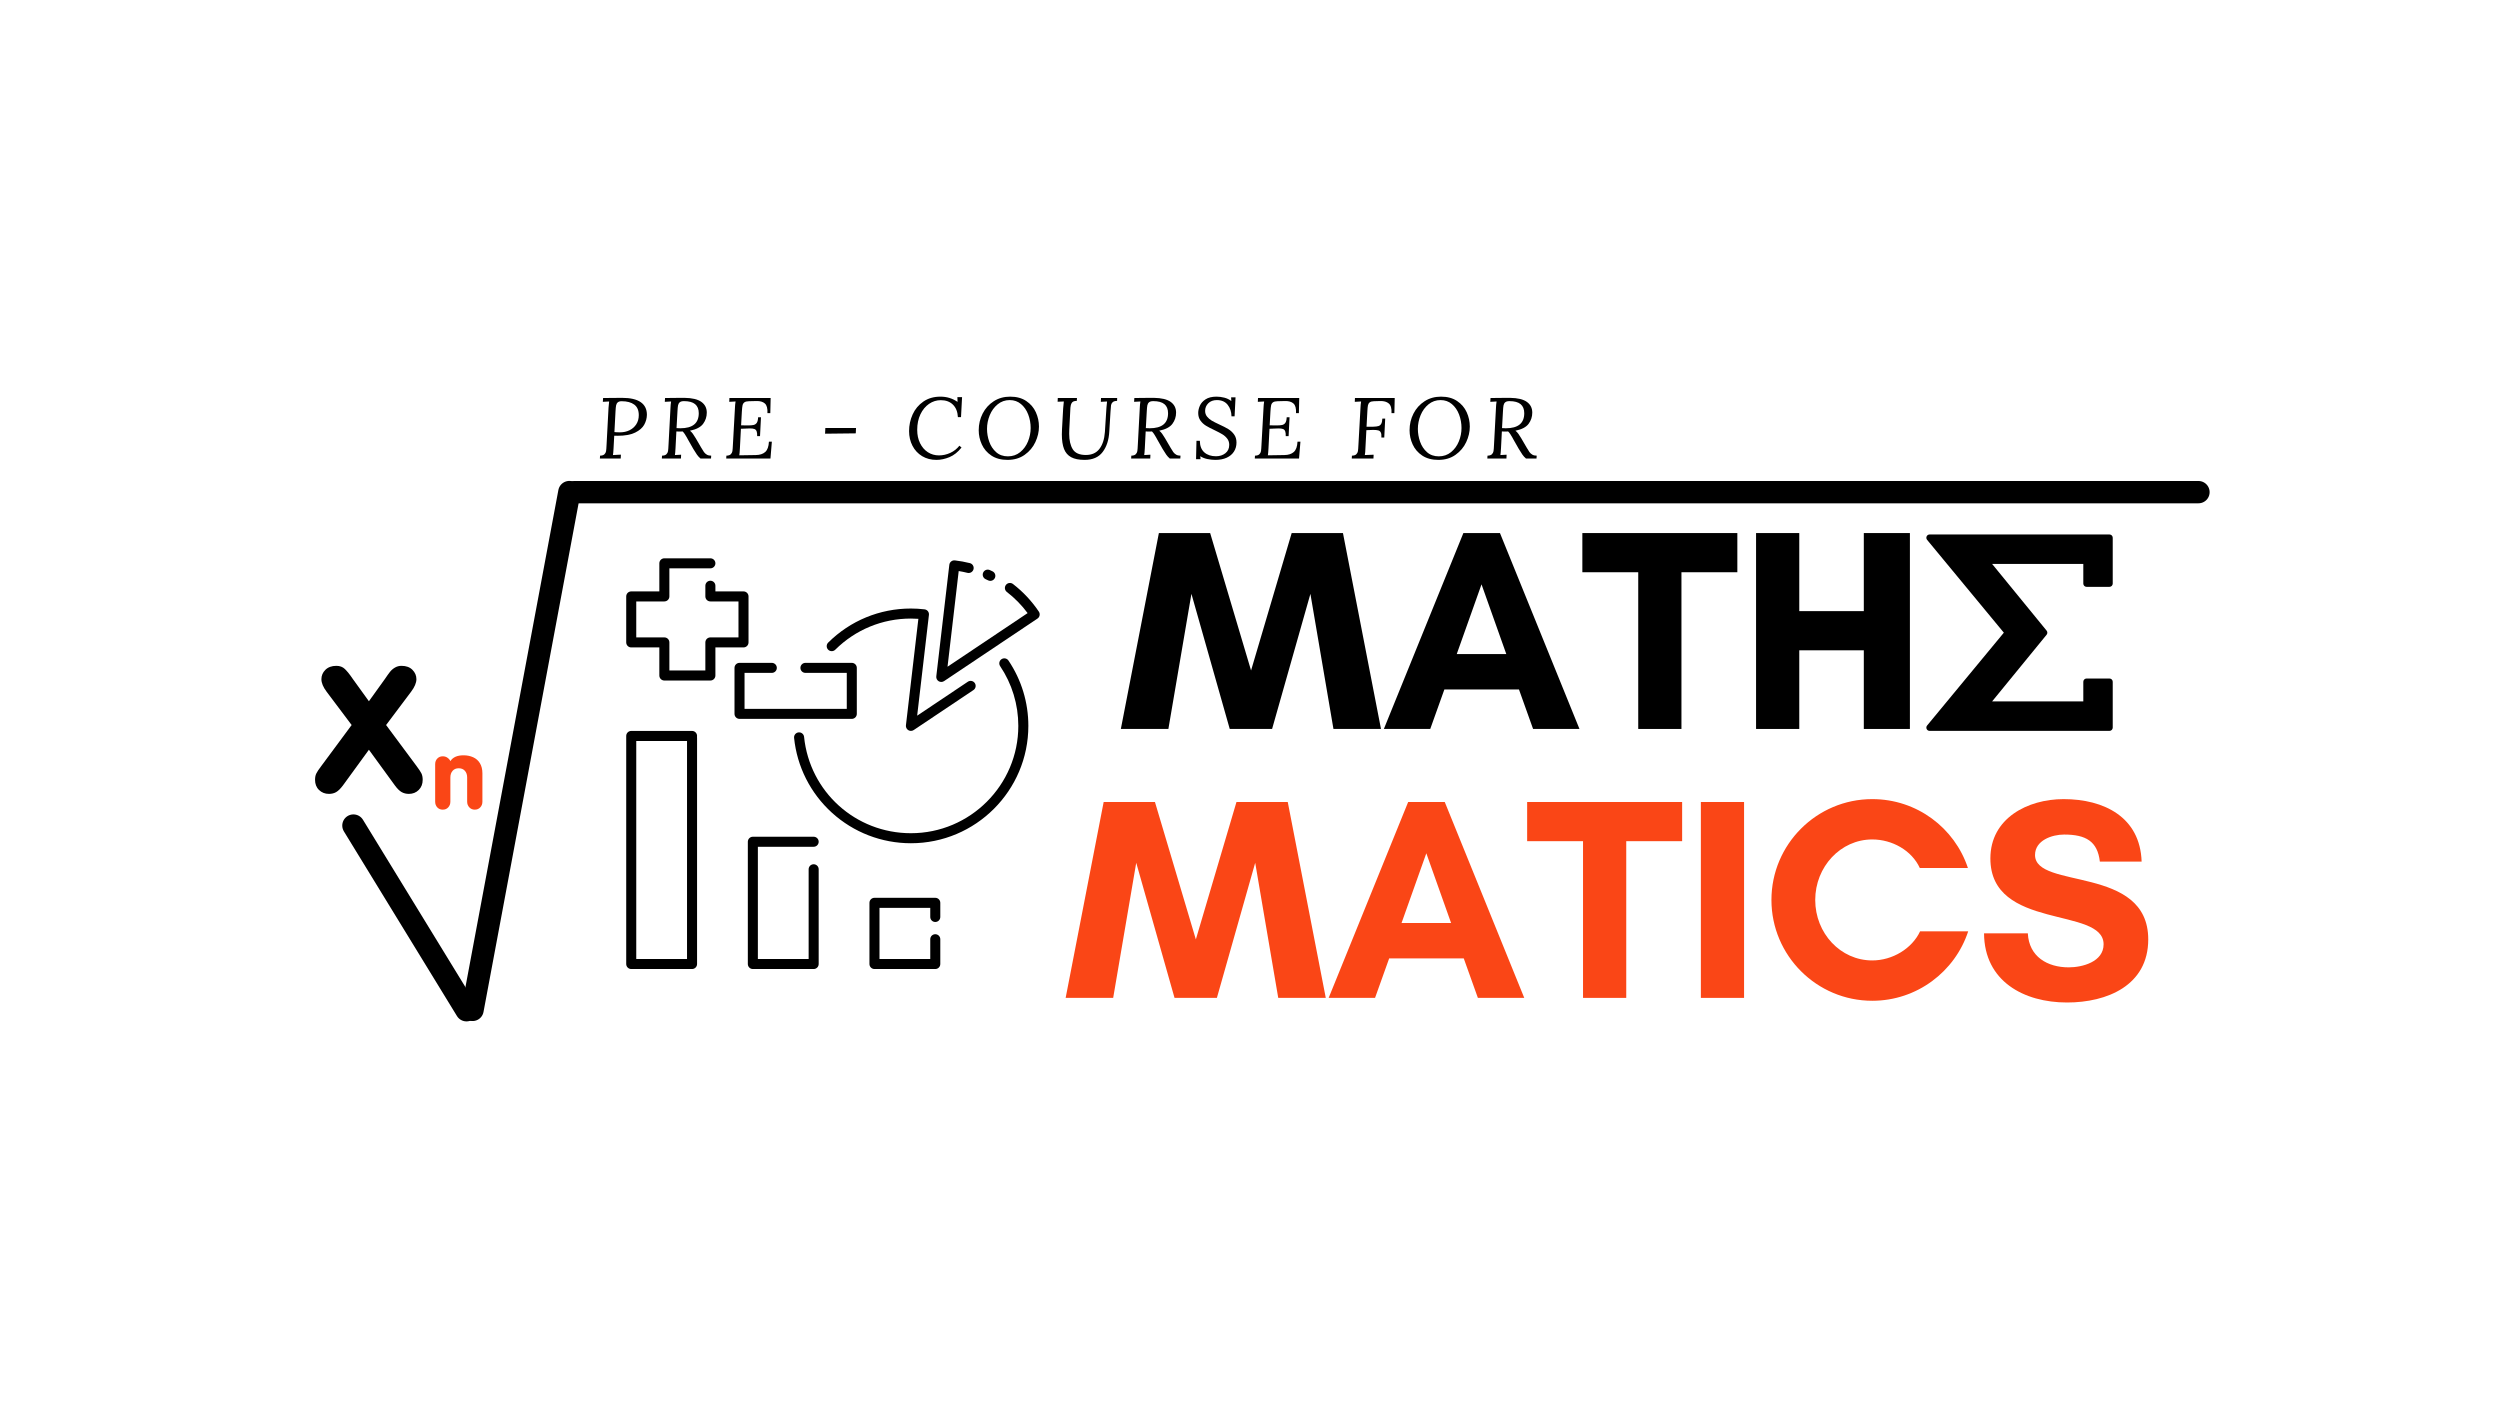 <svg xmlns="http://www.w3.org/2000/svg" xmlns:xlink="http://www.w3.org/1999/xlink" width="2240" viewBox="0 0 1680 945" height="1260" preserveAspectRatio="xMidYMid meet"><defs><g><g id="id1"></g></g><clipPath id="id2"><path d="M 1294.438 359.156 L 1419.688 359.156 L 1419.688 491.156 L 1294.438 491.156 Z M 1294.438 359.156 " clip-rule="nonzero"></path></clipPath><clipPath id="id3"><path d="M 629 376 L 698.902 376 L 698.902 459 L 629 459 Z M 629 376 " clip-rule="nonzero"></path></clipPath><clipPath id="id4"><path d="M 420.652 491 L 469 491 L 469 651.152 L 420.652 651.152 Z M 420.652 491 " clip-rule="nonzero"></path></clipPath><clipPath id="id5"><path d="M 502 562 L 551 562 L 551 651.152 L 502 651.152 Z M 502 562 " clip-rule="nonzero"></path></clipPath><clipPath id="id6"><path d="M 584 603 L 632 603 L 632 651.152 L 584 651.152 Z M 584 603 " clip-rule="nonzero"></path></clipPath><clipPath id="id7"><path d="M 420.652 375.152 L 504 375.152 L 504 458 L 420.652 458 Z M 420.652 375.152 " clip-rule="nonzero"></path></clipPath><clipPath id="id8"><path d="M 211.652 447.52 L 285 447.52 L 285 534 L 211.652 534 Z M 211.652 447.52 " clip-rule="nonzero"></path></clipPath><clipPath id="id9"><path d="M 292 507 L 324.152 507 L 324.152 544.27 L 292 544.27 Z M 292 507 " clip-rule="nonzero"></path></clipPath></defs><g clip-path="url(#id2)"><path fill="rgb(0%, 0%, 0%)" d="M 1417.559 491.156 L 1296.703 491.156 C 1295.852 491.156 1295.078 490.664 1294.715 489.891 C 1294.352 489.121 1294.469 488.211 1295.008 487.555 L 1346.586 425.16 L 1295.008 362.766 C 1294.465 362.105 1294.352 361.195 1294.715 360.426 C 1295.078 359.656 1295.852 359.164 1296.703 359.164 L 1417.559 359.164 C 1418.77 359.164 1419.754 360.148 1419.754 361.363 L 1419.754 392.164 C 1419.754 393.375 1418.77 394.363 1417.559 394.363 L 1402.176 394.363 C 1400.965 394.363 1399.98 393.375 1399.98 392.164 L 1399.98 378.961 L 1338.695 378.961 L 1375.312 423.77 C 1375.977 424.582 1375.977 425.746 1375.312 426.555 L 1338.695 471.355 L 1399.98 471.355 L 1399.98 458.156 C 1399.98 456.941 1400.965 455.957 1402.176 455.957 L 1417.559 455.957 C 1418.77 455.957 1419.754 456.941 1419.754 458.156 L 1419.754 488.957 C 1419.754 490.168 1418.77 491.156 1417.559 491.156 Z M 1417.559 491.156 " fill-opacity="1" fill-rule="nonzero"></path></g><g fill="rgb(0%, 0%, 0%)" fill-opacity="1"><g transform="translate(752.242, 489.858)"><g><path d="M 175.781 0 L 150.227 -131.641 L 115.766 -131.641 L 88.469 -39.297 L 60.98 -131.641 L 26.523 -131.641 L 0.969 0 L 32.91 0 L 48.398 -90.793 L 74.145 0 L 102.602 0 L 128.352 -90.793 L 143.836 0 Z M 175.781 0 "></path></g></g></g><g fill="rgb(0%, 0%, 0%)" fill-opacity="1"><g transform="translate(928.989, 489.858)"><g><path d="M 83.242 -50.332 L 49.945 -50.332 L 66.594 -97.184 Z M 132.414 0 L 78.984 -131.641 L 54.398 -131.641 L 0.969 0 L 32.137 0 L 41.621 -26.523 L 91.762 -26.523 L 101.246 0 Z M 132.414 0 "></path></g></g></g><g fill="rgb(0%, 0%, 0%)" fill-opacity="1"><g transform="translate(1062.373, 489.858)"><g><path d="M 67.562 -105.312 L 105.121 -105.312 L 105.121 -131.641 L 0.969 -131.641 L 0.969 -105.312 L 38.523 -105.312 L 38.523 0 L 67.562 0 Z M 67.562 -105.312 "></path></g></g></g><g fill="rgb(0%, 0%, 0%)" fill-opacity="1"><g transform="translate(1168.46, 489.858)"><g><path d="M 84.02 -131.641 L 84.02 -79.18 L 40.652 -79.18 L 40.652 -131.641 L 11.617 -131.641 L 11.617 0 L 40.652 0 L 40.652 -52.852 L 84.02 -52.852 L 84.02 0 L 114.992 0 L 114.992 -131.641 Z M 84.02 -131.641 "></path></g></g></g><g fill="rgb(98.039%, 27.449%, 8.629%)" fill-opacity="1"><g transform="translate(715.143, 670.583)"><g><path d="M 175.781 0 L 150.227 -131.641 L 115.766 -131.641 L 88.469 -39.297 L 60.98 -131.641 L 26.523 -131.641 L 0.969 0 L 32.91 0 L 48.398 -90.793 L 74.145 0 L 102.602 0 L 128.352 -90.793 L 143.836 0 Z M 175.781 0 "></path></g></g></g><g fill="rgb(98.039%, 27.449%, 8.629%)" fill-opacity="1"><g transform="translate(891.891, 670.583)"><g><path d="M 83.242 -50.332 L 49.945 -50.332 L 66.594 -97.184 Z M 132.414 0 L 78.984 -131.641 L 54.398 -131.641 L 0.969 0 L 32.137 0 L 41.621 -26.523 L 91.762 -26.523 L 101.246 0 Z M 132.414 0 "></path></g></g></g><g fill="rgb(98.039%, 27.449%, 8.629%)" fill-opacity="1"><g transform="translate(1025.274, 670.583)"><g><path d="M 67.562 -105.312 L 105.121 -105.312 L 105.121 -131.641 L 0.969 -131.641 L 0.969 -105.312 L 38.523 -105.312 L 38.523 0 L 67.562 0 Z M 67.562 -105.312 "></path></g></g></g><g fill="rgb(98.039%, 27.449%, 8.629%)" fill-opacity="1"><g transform="translate(1131.361, 670.583)"><g><path d="M 40.652 0 L 40.652 -131.641 L 11.617 -131.641 L 11.617 0 Z M 40.652 0 "></path></g></g></g><g fill="rgb(98.039%, 27.449%, 8.629%)" fill-opacity="1"><g transform="translate(1183.63, 670.583)"><g><path d="M 106.668 -44.719 C 101.246 -33.105 88.082 -25.168 74.531 -25.168 C 53.238 -25.168 36.203 -43.363 36.203 -65.82 C 36.203 -88.082 53.238 -106.473 74.531 -106.473 C 87.891 -106.473 101.055 -99.117 106.473 -87.309 L 138.805 -87.309 C 129.898 -114.219 104.539 -133.578 74.531 -133.578 C 37.168 -133.578 6.777 -103.184 6.777 -65.82 C 6.777 -28.457 37.168 1.938 74.531 1.938 C 104.539 1.938 130.094 -17.617 138.996 -44.719 Z M 106.668 -44.719 "></path></g></g></g><g fill="rgb(98.039%, 27.449%, 8.629%)" fill-opacity="1"><g transform="translate(1327.468, 670.583)"><g><path d="M 62.723 -20.52 C 48.398 -20.52 36.008 -27.684 35.234 -43.363 L 5.809 -43.363 C 6 -11.227 32.523 3.098 61.562 3.098 C 88.469 3.098 116.152 -8.324 116.152 -39.297 C 116.152 -89.438 40.074 -72.598 40.074 -96.02 C 40.074 -105.895 51.496 -109.766 59.625 -109.766 C 74.145 -109.766 82.082 -105.312 83.633 -91.566 L 111.703 -91.566 C 110.734 -121.574 86.34 -133.578 59.238 -133.578 C 35.234 -133.578 10.066 -120.801 10.066 -93.699 C 10.066 -45.105 86.148 -61.562 86.148 -36.008 C 86.148 -24.199 71.82 -20.52 62.723 -20.52 Z M 62.723 -20.52 "></path></g></g></g><path stroke-linecap="round" transform="matrix(15.001, 0, 0, 15, 378.617, 330.72)" fill="none" stroke-linejoin="miter" d="M 0.5 -0 L 73.245 -0 " stroke="rgb(0%, 0%, 0%)" stroke-width="1" stroke-opacity="1" stroke-miterlimit="4"></path><path stroke-linecap="round" transform="matrix(2.756, -14.741, 14.744, 2.757, 316.165, 686.018)" fill="none" stroke-linejoin="miter" d="M 0.5 0 L 24.106 -0 " stroke="rgb(0%, 0%, 0%)" stroke-width="1" stroke-opacity="1" stroke-miterlimit="4"></path><path stroke-linecap="round" transform="matrix(-7.827, -12.783, 12.792, -7.833, 317.404, 685.278)" fill="none" stroke-linejoin="miter" d="M 0.5 -0 L 10.209 -0 " stroke="rgb(0%, 0%, 0%)" stroke-width="1" stroke-opacity="1" stroke-miterlimit="4"></path><path fill="rgb(0%, 0%, 0%)" d="M 561.297 436.605 C 574.906 423.109 592.961 415.672 612.137 415.672 C 613.762 415.672 615.438 415.734 617.145 415.855 L 608.785 487.402 C 608.633 488.711 609.254 489.984 610.379 490.672 C 610.918 491 611.527 491.168 612.137 491.168 C 612.793 491.168 613.445 490.973 614.012 490.594 L 654.148 463.727 C 655.699 462.688 656.113 460.594 655.074 459.047 C 654.039 457.496 651.941 457.086 650.395 458.121 L 616.336 480.926 L 624.242 413.215 C 624.348 412.324 624.094 411.43 623.539 410.727 C 622.98 410.023 622.168 409.574 621.281 409.473 C 618.156 409.109 615.078 408.93 612.137 408.93 C 591.168 408.93 571.422 417.059 556.543 431.82 C 555.223 433.133 555.211 435.266 556.523 436.59 C 557.836 437.91 559.973 437.918 561.297 436.605 " fill-opacity="1" fill-rule="nonzero"></path><path fill="rgb(0%, 0%, 0%)" d="M 612.137 559.918 C 574.957 559.918 544.094 532.082 540.34 495.172 C 540.152 493.32 538.492 491.969 536.645 492.16 C 534.789 492.348 533.438 494 533.629 495.852 C 535.59 515.18 544.629 533.051 559.074 546.172 C 573.617 559.383 592.465 566.66 612.137 566.66 C 655.648 566.66 691.051 531.281 691.051 487.797 C 691.051 472.082 686.434 456.902 677.699 443.895 C 676.66 442.352 674.566 441.938 673.02 442.973 C 671.469 444.016 671.059 446.109 672.098 447.652 C 680.082 459.543 684.305 473.426 684.305 487.797 C 684.305 527.562 651.93 559.918 612.137 559.918 " fill-opacity="1" fill-rule="nonzero"></path><path fill="rgb(0%, 0%, 0%)" d="M 662.371 389.227 C 662.926 389.48 663.48 389.742 664.031 390.008 C 664.508 390.238 665.008 390.348 665.5 390.348 C 666.754 390.348 667.957 389.648 668.539 388.445 C 669.352 386.77 668.656 384.754 666.977 383.941 C 666.379 383.648 665.77 383.363 665.16 383.086 C 663.465 382.316 661.465 383.07 660.695 384.762 C 659.922 386.457 660.672 388.457 662.371 389.227 " fill-opacity="1" fill-rule="nonzero"></path><g clip-path="url(#id3)"><path fill="rgb(0%, 0%, 0%)" d="M 680.723 392.449 C 679.246 391.312 677.129 391.586 675.992 393.062 C 674.852 394.535 675.125 396.652 676.602 397.789 C 681.902 401.879 686.582 406.648 690.555 412.008 L 636.742 448.035 L 644.25 383.742 C 646.223 384.066 648.188 384.469 650.113 384.953 C 651.922 385.406 653.754 384.309 654.207 382.5 C 654.656 380.691 653.559 378.863 651.75 378.414 C 648.457 377.59 645.07 376.973 641.684 376.582 C 639.844 376.367 638.16 377.691 637.945 379.539 L 629.188 454.512 C 629.039 455.82 629.656 457.094 630.781 457.781 C 631.324 458.109 631.934 458.273 632.543 458.273 C 633.195 458.273 633.852 458.086 634.418 457.703 L 697.18 415.688 C 697.926 415.188 698.438 414.414 698.613 413.539 C 698.785 412.66 698.602 411.75 698.105 411.008 C 693.34 403.918 687.492 397.672 680.723 392.449 " fill-opacity="1" fill-rule="nonzero"></path></g><g clip-path="url(#id4)"><path fill="rgb(0%, 0%, 0%)" d="M 427.562 497.93 L 461.68 497.93 L 461.68 644.445 L 427.562 644.445 Z M 424.188 651.188 L 465.051 651.188 C 466.914 651.188 468.426 649.68 468.426 647.816 L 468.426 495.828 C 468.426 495.609 468.406 495.398 468.367 495.191 C 468.406 494.984 468.426 494.773 468.426 494.555 C 468.426 492.695 466.914 491.184 465.051 491.184 L 424.188 491.184 C 422.328 491.184 420.816 492.695 420.816 494.555 L 420.816 647.816 C 420.816 649.68 422.328 651.188 424.188 651.188 " fill-opacity="1" fill-rule="nonzero"></path></g><g clip-path="url(#id5)"><path fill="rgb(0%, 0%, 0%)" d="M 546.781 569.031 C 548.641 569.031 550.152 567.52 550.152 565.656 C 550.152 563.797 548.641 562.285 546.781 562.285 L 505.914 562.285 C 504.055 562.285 502.543 563.797 502.543 565.656 L 502.543 647.816 C 502.543 649.68 504.055 651.188 505.914 651.188 L 546.781 651.188 C 548.641 651.188 550.152 649.68 550.152 647.816 L 550.152 584.148 C 550.152 582.285 548.641 580.773 546.781 580.773 C 544.914 580.773 543.406 582.285 543.406 584.148 L 543.406 644.445 L 509.289 644.445 L 509.289 569.031 L 546.781 569.031 " fill-opacity="1" fill-rule="nonzero"></path></g><g clip-path="url(#id6)"><path fill="rgb(0%, 0%, 0%)" d="M 628.508 619.574 C 630.367 619.574 631.879 618.062 631.879 616.199 L 631.879 606.695 C 631.879 604.832 630.367 603.324 628.508 603.324 L 587.645 603.324 C 585.777 603.324 584.27 604.832 584.27 606.695 L 584.27 647.816 C 584.27 649.68 585.777 651.188 587.645 651.188 L 628.508 651.188 C 630.367 651.188 631.879 649.68 631.879 647.816 L 631.879 631.16 C 631.879 629.297 630.367 627.789 628.508 627.789 C 626.641 627.789 625.133 629.297 625.133 631.16 L 625.133 644.445 L 591.016 644.445 L 591.016 610.066 L 625.133 610.066 L 625.133 616.199 C 625.133 618.062 626.641 619.574 628.508 619.574 " fill-opacity="1" fill-rule="nonzero"></path></g><g clip-path="url(#id7)"><path fill="rgb(0%, 0%, 0%)" d="M 424.188 435.074 L 443.074 435.074 L 443.074 453.945 C 443.074 455.809 444.586 457.316 446.445 457.316 L 477.375 457.316 C 479.238 457.316 480.75 455.809 480.75 453.945 L 480.75 435.074 L 499.633 435.074 C 501.496 435.074 503.008 433.562 503.008 431.703 L 503.008 400.793 C 503.008 398.934 501.496 397.422 499.633 397.422 L 480.75 397.422 L 480.75 393.621 C 480.75 391.758 479.238 390.25 477.375 390.25 C 475.512 390.25 474 391.758 474 393.621 L 474 400.793 C 474 402.656 475.512 404.164 477.375 404.164 L 496.258 404.164 L 496.258 428.332 L 477.375 428.332 C 475.512 428.332 474 429.84 474 431.703 L 474 450.574 L 449.824 450.574 L 449.824 431.703 C 449.824 429.84 448.312 428.332 446.445 428.332 L 427.562 428.332 L 427.562 404.164 L 446.445 404.164 C 448.312 404.164 449.824 402.656 449.824 400.793 L 449.824 381.922 L 477.375 381.922 C 479.238 381.922 480.75 380.41 480.75 378.551 C 480.75 376.688 479.238 375.18 477.375 375.18 L 446.445 375.18 C 444.586 375.18 443.074 376.688 443.074 378.551 L 443.074 397.422 L 424.188 397.422 C 422.328 397.422 420.816 398.934 420.816 400.793 L 420.816 431.703 C 420.816 433.562 422.328 435.074 424.188 435.074 " fill-opacity="1" fill-rule="nonzero"></path></g><path fill="rgb(0%, 0%, 0%)" d="M 493.586 448.809 L 493.586 479.719 C 493.586 481.578 495.094 483.09 496.957 483.09 L 572.402 483.09 C 574.266 483.09 575.777 481.578 575.777 479.719 L 575.777 448.809 C 575.777 446.949 574.266 445.438 572.402 445.438 L 541.254 445.438 C 539.387 445.438 537.879 446.949 537.879 448.809 C 537.879 450.672 539.387 452.18 541.254 452.18 L 569.031 452.18 L 569.031 476.348 L 500.332 476.348 L 500.332 452.18 L 518.656 452.18 C 520.52 452.18 522.027 450.672 522.027 448.809 C 522.027 446.949 520.52 445.438 518.656 445.438 L 496.957 445.438 C 495.094 445.438 493.586 446.949 493.586 448.809 " fill-opacity="1" fill-rule="nonzero"></path><g clip-path="url(#id8)"><path fill="rgb(0%, 0%, 0%)" d="M 247.906 471.238 L 258.645 456.293 C 259.953 454.34 261.09 452.75 262.051 451.523 C 263.012 450.297 264.188 449.32 265.457 448.59 C 266.766 447.824 268.207 447.441 269.785 447.441 C 272.941 447.441 275.402 448.34 277.176 450.145 C 278.945 451.945 279.828 453.992 279.828 456.41 C 279.828 458.824 278.637 461.715 276.25 464.859 L 259.453 487.219 L 279.945 514.809 C 281.523 516.918 282.602 518.547 283.18 519.695 C 283.754 520.848 284.043 522.301 284.043 524.066 C 284.043 526.824 283.16 529.086 281.387 530.848 C 279.617 532.609 277.406 533.492 274.75 533.492 C 272.941 533.492 271.324 533.09 269.902 532.285 C 268.477 531.48 266.977 530.004 265.398 527.859 L 247.906 503.832 L 230.418 527.859 C 228.84 529.965 227.34 531.441 225.914 532.285 C 224.527 533.09 222.914 533.492 221.066 533.492 C 218.41 533.492 216.18 532.609 214.371 530.848 C 212.562 529.086 211.715 526.785 211.715 524.066 C 211.715 522.379 211.984 520.98 212.523 519.867 C 213.062 518.719 214.176 517.031 215.871 514.809 L 236.305 487.219 L 219.508 464.859 C 217.16 461.754 215.984 458.938 215.984 456.41 C 215.984 453.992 216.871 451.906 218.641 450.145 C 220.41 448.379 222.875 447.441 226.031 447.441 C 228.379 447.441 230.281 448.148 231.746 449.566 C 233.207 450.984 235.035 453.188 237.113 456.293 Z M 247.906 471.238 " fill-opacity="1" fill-rule="nonzero"></path></g><g clip-path="url(#id9)"><path fill="rgb(98.039%, 27.449%, 8.629%)" d="M 292.43 538.73 L 292.43 513.531 C 292.43 512.023 292.898 510.766 293.84 509.766 C 294.801 508.746 296.027 508.234 297.523 508.234 C 298.762 508.234 299.828 508.566 300.727 509.227 C 301.645 509.863 302.285 510.617 302.648 511.488 C 304.312 508.875 307.25 507.566 311.457 507.566 C 313.871 507.566 316.039 508.004 317.961 508.875 C 319.906 509.746 321.422 511.086 322.512 512.895 C 323.598 514.703 324.176 516.934 324.176 519.656 L 324.176 538.73 C 324.176 540.262 323.695 541.539 322.734 542.559 C 321.773 543.582 320.547 544.09 319.051 544.09 C 317.555 544.09 316.328 543.57 315.367 542.527 C 314.406 541.484 313.926 540.223 313.926 538.73 L 313.926 522.465 C 313.926 520.613 313.422 519.125 312.418 517.996 C 311.414 516.871 310.059 516.273 308.285 516.273 C 306.516 516.273 305.156 516.848 304.152 517.996 C 303.152 519.145 302.648 520.633 302.648 522.465 L 302.648 538.73 C 302.648 540.242 302.168 541.52 301.207 542.559 C 300.266 543.582 299.039 544.09 297.523 544.09 C 296.027 544.09 294.801 543.582 293.84 542.559 C 292.898 541.52 292.43 540.242 292.43 538.73 Z M 292.43 538.73 " fill-opacity="1" fill-rule="nonzero"></path></g><g fill="rgb(0%, 0%, 0%)" fill-opacity="1"><g transform="translate(400.747, 308.122)"><g><path d="M 17.25 -40.766 C 22.82 -40.766 27 -39.805 29.781 -37.891 C 32.57 -35.973 33.969 -33.141 33.969 -29.391 C 33.938 -27.066 33.336 -24.848 32.172 -22.734 C 31.016 -20.629 28.984 -18.859 26.078 -17.422 C 23.172 -15.992 19.238 -15.281 14.281 -15.281 C 13.281 -15.281 12.523 -15.297 12.016 -15.328 L 11.562 -6.906 C 11.445 -4.695 11.312 -3.172 11.156 -2.328 L 16.5 -2.609 L 16.375 0 L 2.375 0 L 2.5 -1.922 C 3.852 -1.953 4.828 -2.258 5.422 -2.844 C 6.023 -3.426 6.395 -4.125 6.531 -4.938 C 6.664 -5.75 6.773 -7.125 6.859 -9.062 L 8.188 -34.156 C 8.344 -36.082 8.477 -37.473 8.594 -38.328 L 4.359 -38.094 L 4.531 -40.656 C 9.945 -40.727 14.188 -40.766 17.25 -40.766 Z M 17.016 -38.5 C 15.859 -38.5 14.988 -38.25 14.406 -37.75 C 13.82 -37.25 13.441 -36.551 13.266 -35.656 C 13.098 -34.77 12.973 -33.516 12.891 -31.891 L 12.141 -17.766 C 13.109 -17.648 14.363 -17.594 15.906 -17.594 C 18.227 -17.594 20.348 -18.055 22.266 -18.984 C 24.18 -19.922 25.703 -21.258 26.828 -23 C 27.953 -24.738 28.516 -26.789 28.516 -29.156 C 28.516 -32.363 27.5 -34.723 25.469 -36.234 C 23.438 -37.742 20.617 -38.5 17.016 -38.5 Z M 17.016 -38.5 "></path></g></g></g><g fill="rgb(0%, 0%, 0%)" fill-opacity="1"><g transform="translate(442.382, 308.122)"><g><path d="M 17.594 -40.766 C 22.781 -40.691 26.57 -39.781 28.969 -38.031 C 31.375 -36.289 32.578 -33.895 32.578 -30.844 C 32.578 -28.051 31.754 -25.539 30.109 -23.312 C 28.461 -21.094 25.531 -19.555 21.312 -18.703 L 21.312 -18.641 C 21.969 -18.141 22.586 -17.488 23.172 -16.688 C 23.754 -15.895 24.41 -14.879 25.141 -13.641 L 28.75 -7.438 C 29.52 -6.082 30.164 -5.047 30.688 -4.328 C 31.219 -3.609 31.867 -3.023 32.641 -2.578 C 33.41 -2.141 34.379 -1.922 35.547 -1.922 L 35.422 0 L 28.344 0 C 27.531 -0.656 26.742 -1.516 25.984 -2.578 C 25.234 -3.648 24.41 -4.941 23.516 -6.453 L 19.984 -12.656 C 19.859 -12.895 19.57 -13.422 19.125 -14.234 C 18.688 -15.047 18.234 -15.789 17.766 -16.469 C 17.305 -17.145 16.844 -17.711 16.375 -18.172 C 15.945 -18.141 15.289 -18.125 14.406 -18.125 L 12.141 -18.172 L 11.562 -6.906 C 11.445 -4.695 11.312 -3.172 11.156 -2.328 L 15.328 -2.562 L 15.219 0 L 2.375 0 L 2.5 -1.922 C 3.852 -1.953 4.828 -2.258 5.422 -2.844 C 6.023 -3.426 6.395 -4.125 6.531 -4.938 C 6.664 -5.75 6.773 -7.125 6.859 -9.062 L 8.188 -34.156 C 8.227 -35.469 8.363 -36.859 8.594 -38.328 L 4.359 -38.094 L 4.531 -40.656 C 9.25 -40.727 12.754 -40.766 15.047 -40.766 Z M 17.25 -38.562 C 15.969 -38.562 15.023 -38.305 14.422 -37.797 C 13.828 -37.297 13.441 -36.609 13.266 -35.734 C 13.098 -34.867 12.973 -33.586 12.891 -31.891 L 12.25 -20.438 C 13.414 -20.363 14.27 -20.328 14.812 -20.328 C 23.062 -20.328 27.188 -23.695 27.188 -30.438 C 27.188 -33.145 26.367 -35.176 24.734 -36.531 C 23.109 -37.883 20.613 -38.562 17.25 -38.562 Z M 17.25 -38.562 "></path></g></g></g><g fill="rgb(0%, 0%, 0%)" fill-opacity="1"><g transform="translate(485.643, 308.122)"><g><path d="M 32 -30.484 L 30.078 -30.484 C 30.234 -33.66 29.656 -35.828 28.344 -36.984 C 27.031 -38.148 25.133 -38.695 22.656 -38.625 L 17.656 -38.5 C 16.258 -38.469 15.238 -38.219 14.594 -37.75 C 13.957 -37.281 13.539 -36.609 13.344 -35.734 C 13.156 -34.867 13.004 -33.488 12.891 -31.594 L 12.375 -22.297 L 16.547 -22.25 C 18.367 -22.207 19.766 -22.301 20.734 -22.531 C 21.703 -22.758 22.438 -23.258 22.938 -24.031 C 23.445 -24.812 23.738 -26.035 23.812 -27.703 L 25.734 -27.703 L 25.094 -15.047 L 23.172 -15.047 C 23.211 -16.516 23.086 -17.613 22.797 -18.344 C 22.504 -19.082 22.008 -19.578 21.312 -19.828 C 20.613 -20.086 19.629 -20.219 18.359 -20.219 L 16.5 -20.156 L 12.25 -19.984 L 11.562 -6.672 C 11.445 -4.504 11.312 -3 11.156 -2.156 L 22.25 -2.328 C 24.957 -2.359 27.066 -3.039 28.578 -4.375 C 30.086 -5.719 30.922 -8.035 31.078 -11.328 L 33.047 -11.328 L 32.109 0 L 2.375 0 L 2.5 -1.922 C 3.852 -1.953 4.828 -2.258 5.422 -2.844 C 6.023 -3.426 6.395 -4.125 6.531 -4.938 C 6.664 -5.75 6.773 -7.125 6.859 -9.062 L 8.25 -34.156 C 8.289 -35.469 8.426 -36.859 8.656 -38.328 L 4.406 -38.094 L 4.531 -40.656 L 32.234 -40.656 Z M 32 -30.484 "></path></g></g></g><g fill="rgb(0%, 0%, 0%)" fill-opacity="1"><g transform="translate(528.556, 308.122)"><g></g></g></g><g fill="rgb(0%, 0%, 0%)" fill-opacity="1"><g transform="translate(550.796, 308.122)"><g><path d="M 24.281 -16.906 L 3.656 -16.672 L 3.828 -20.5 L 24.453 -20.5 Z M 24.281 -16.906 "></path></g></g></g><g fill="rgb(0%, 0%, 0%)" fill-opacity="1"><g transform="translate(585.812, 308.122)"><g></g></g></g><g fill="rgb(0%, 0%, 0%)" fill-opacity="1"><g transform="translate(608.053, 308.122)"><g><path d="M 23.922 -41.578 C 28.148 -41.578 31.969 -40.414 35.375 -38.094 L 35.422 -38.094 L 35.312 -41.234 L 38.453 -41.234 L 37.75 -27.812 L 35.656 -27.812 C 35.469 -31.414 34.352 -34.211 32.312 -36.203 C 30.281 -38.203 27.562 -39.203 24.156 -39.203 C 21.289 -39.203 18.648 -38.367 16.234 -36.703 C 13.816 -35.035 11.891 -32.691 10.453 -29.672 C 9.023 -26.648 8.312 -23.164 8.312 -19.219 C 8.312 -15.895 8.945 -12.926 10.219 -10.312 C 11.5 -7.695 13.25 -5.672 15.469 -4.234 C 17.695 -2.805 20.188 -2.094 22.938 -2.094 C 25.531 -2.094 28.055 -2.648 30.516 -3.766 C 32.973 -4.891 35.016 -6.5 36.641 -8.594 L 38.094 -7.375 C 35.656 -4.312 32.953 -2.16 29.984 -0.922 C 27.023 0.305 24.113 0.922 21.25 0.922 C 17.613 0.922 14.398 0.082 11.609 -1.594 C 8.828 -3.281 6.672 -5.594 5.141 -8.531 C 3.609 -11.477 2.844 -14.77 2.844 -18.406 C 2.844 -22.352 3.645 -26.098 5.25 -29.641 C 6.863 -33.191 9.266 -36.066 12.453 -38.266 C 15.648 -40.473 19.473 -41.578 23.922 -41.578 Z M 23.922 -41.578 "></path></g></g></g><g fill="rgb(0%, 0%, 0%)" fill-opacity="1"><g transform="translate(654.855, 308.122)"><g><path d="M 23.984 -41.578 C 28.285 -41.578 31.883 -40.598 34.781 -38.641 C 37.688 -36.691 39.836 -34.176 41.234 -31.094 C 42.629 -28.02 43.328 -24.801 43.328 -21.438 C 43.328 -17.945 42.52 -14.477 40.906 -11.031 C 39.301 -7.582 36.898 -4.727 33.703 -2.469 C 30.516 -0.207 26.676 0.922 22.188 0.922 C 17.883 0.922 14.281 -0.039 11.375 -1.969 C 8.477 -3.906 6.332 -6.395 4.938 -9.438 C 3.539 -12.477 2.844 -15.66 2.844 -18.984 C 2.844 -23.016 3.723 -26.754 5.484 -30.203 C 7.242 -33.648 9.723 -36.406 12.922 -38.469 C 16.117 -40.539 19.805 -41.578 23.984 -41.578 Z M 23.703 -39.266 C 20.598 -39.266 17.883 -38.312 15.562 -36.406 C 13.238 -34.508 11.469 -32.07 10.25 -29.094 C 9.031 -26.113 8.422 -23.055 8.422 -19.922 C 8.422 -17.016 8.914 -14.145 9.906 -11.312 C 10.895 -8.488 12.441 -6.141 14.547 -4.266 C 16.66 -2.391 19.301 -1.453 22.469 -1.453 C 25.645 -1.453 28.383 -2.391 30.688 -4.266 C 33 -6.141 34.754 -8.539 35.953 -11.469 C 37.148 -14.395 37.75 -17.406 37.75 -20.5 C 37.75 -23.633 37.207 -26.645 36.125 -29.531 C 35.039 -32.414 33.43 -34.758 31.297 -36.562 C 29.172 -38.363 26.641 -39.266 23.703 -39.266 Z M 23.703 -39.266 "></path></g></g></g><g fill="rgb(0%, 0%, 0%)" fill-opacity="1"><g transform="translate(707.581, 308.122)"><g><path d="M 43.094 -38.734 C 41.695 -38.703 40.695 -38.395 40.094 -37.812 C 39.5 -37.227 39.145 -36.547 39.031 -35.766 C 38.914 -34.992 38.801 -33.602 38.688 -31.594 L 37.859 -18.062 C 37.555 -12.445 36.066 -7.879 33.391 -4.359 C 30.723 -0.836 26.676 0.922 21.25 0.922 C 17.457 0.922 14.457 0.32 12.25 -0.875 C 10.039 -2.07 8.441 -3.914 7.453 -6.406 C 6.473 -8.906 5.984 -12.191 5.984 -16.266 C 5.984 -16.961 6.02 -18.125 6.094 -19.75 L 6.859 -33.625 C 6.973 -35.406 7.125 -36.973 7.312 -38.328 L 3.141 -38.156 L 3.25 -40.656 L 16.141 -40.656 L 16.031 -38.734 C 14.32 -38.734 13.195 -38.285 12.656 -37.391 C 12.113 -36.504 11.805 -35.426 11.734 -34.156 L 10.984 -19.453 C 10.941 -18.836 10.922 -17.891 10.922 -16.609 C 10.922 -12.234 11.723 -8.766 13.328 -6.203 C 14.93 -3.648 17.863 -2.375 22.125 -2.375 C 26.113 -2.375 29.148 -3.738 31.234 -6.469 C 33.328 -9.195 34.551 -12.961 34.906 -17.766 L 35.953 -34.156 C 36.109 -36.082 36.242 -37.473 36.359 -38.328 L 32.172 -38.094 L 32.297 -40.656 L 43.156 -40.656 Z M 43.094 -38.734 "></path></g></g></g><g fill="rgb(0%, 0%, 0%)" fill-opacity="1"><g transform="translate(757.752, 308.122)"><g><path d="M 17.594 -40.766 C 22.781 -40.691 26.57 -39.781 28.969 -38.031 C 31.375 -36.289 32.578 -33.895 32.578 -30.844 C 32.578 -28.051 31.754 -25.539 30.109 -23.312 C 28.461 -21.094 25.531 -19.555 21.312 -18.703 L 21.312 -18.641 C 21.969 -18.141 22.586 -17.488 23.172 -16.688 C 23.754 -15.895 24.41 -14.879 25.141 -13.641 L 28.75 -7.438 C 29.52 -6.082 30.164 -5.047 30.688 -4.328 C 31.219 -3.609 31.867 -3.023 32.641 -2.578 C 33.41 -2.141 34.379 -1.922 35.547 -1.922 L 35.422 0 L 28.344 0 C 27.531 -0.656 26.742 -1.516 25.984 -2.578 C 25.234 -3.648 24.41 -4.941 23.516 -6.453 L 19.984 -12.656 C 19.859 -12.895 19.57 -13.422 19.125 -14.234 C 18.688 -15.047 18.234 -15.789 17.766 -16.469 C 17.305 -17.145 16.844 -17.711 16.375 -18.172 C 15.945 -18.141 15.289 -18.125 14.406 -18.125 L 12.141 -18.172 L 11.562 -6.906 C 11.445 -4.695 11.312 -3.172 11.156 -2.328 L 15.328 -2.562 L 15.219 0 L 2.375 0 L 2.5 -1.922 C 3.852 -1.953 4.828 -2.258 5.422 -2.844 C 6.023 -3.426 6.395 -4.125 6.531 -4.938 C 6.664 -5.75 6.773 -7.125 6.859 -9.062 L 8.188 -34.156 C 8.227 -35.469 8.363 -36.859 8.594 -38.328 L 4.359 -38.094 L 4.531 -40.656 C 9.25 -40.727 12.754 -40.766 15.047 -40.766 Z M 17.25 -38.562 C 15.969 -38.562 15.023 -38.305 14.422 -37.797 C 13.828 -37.297 13.441 -36.609 13.266 -35.734 C 13.098 -34.867 12.973 -33.586 12.891 -31.891 L 12.25 -20.438 C 13.414 -20.363 14.27 -20.328 14.812 -20.328 C 23.062 -20.328 27.188 -23.695 27.188 -30.438 C 27.188 -33.145 26.367 -35.176 24.734 -36.531 C 23.109 -37.883 20.613 -38.562 17.25 -38.562 Z M 17.25 -38.562 "></path></g></g></g><g fill="rgb(0%, 0%, 0%)" fill-opacity="1"><g transform="translate(801.013, 308.122)"><g><path d="M 16.5 -41.578 C 18.195 -41.578 19.926 -41.352 21.688 -40.906 C 23.445 -40.469 25.023 -39.707 26.422 -38.625 L 26.312 -41.125 L 29.266 -41.125 L 28.625 -28.344 L 26.547 -28.344 C 26.504 -31.406 25.648 -33.988 23.984 -36.094 C 22.316 -38.207 19.895 -39.266 16.719 -39.266 C 14.32 -39.266 12.406 -38.555 10.969 -37.141 C 9.539 -35.723 8.828 -34.008 8.828 -32 C 8.828 -30.531 9.254 -29.258 10.109 -28.188 C 10.961 -27.125 12.004 -26.223 13.234 -25.484 C 14.473 -24.754 16.18 -23.883 18.359 -22.875 C 20.828 -21.758 22.836 -20.727 24.391 -19.781 C 25.941 -18.832 27.25 -17.617 28.312 -16.141 C 29.375 -14.672 29.906 -12.875 29.906 -10.75 C 29.906 -8.457 29.344 -6.43 28.219 -4.672 C 27.102 -2.91 25.477 -1.535 23.344 -0.547 C 21.219 0.43 18.68 0.922 15.734 0.922 C 13.953 0.922 12.141 0.727 10.297 0.344 C 8.461 -0.039 6.891 -0.676 5.578 -1.562 L 5.75 0.469 L 2.734 0.469 L 3.016 -11.906 L 5.281 -11.906 C 5.32 -8.457 6.328 -5.863 8.297 -4.125 C 10.273 -2.383 12.891 -1.516 16.141 -1.516 C 18.617 -1.516 20.719 -2.191 22.438 -3.547 C 24.164 -4.898 25.031 -6.773 25.031 -9.172 C 25.031 -10.797 24.582 -12.188 23.688 -13.344 C 22.801 -14.508 21.719 -15.477 20.438 -16.25 C 19.164 -17.031 17.406 -17.961 15.156 -19.047 C 12.758 -20.172 10.832 -21.176 9.375 -22.062 C 7.926 -22.957 6.695 -24.102 5.688 -25.5 C 4.688 -26.895 4.188 -28.598 4.188 -30.609 C 4.188 -32.16 4.551 -33.773 5.281 -35.453 C 6.02 -37.141 7.305 -38.582 9.141 -39.781 C 10.984 -40.977 13.438 -41.578 16.5 -41.578 Z M 16.5 -41.578 "></path></g></g></g><g fill="rgb(0%, 0%, 0%)" fill-opacity="1"><g transform="translate(840.848, 308.122)"><g><path d="M 32 -30.484 L 30.078 -30.484 C 30.234 -33.66 29.656 -35.828 28.344 -36.984 C 27.031 -38.148 25.133 -38.695 22.656 -38.625 L 17.656 -38.5 C 16.258 -38.469 15.238 -38.219 14.594 -37.75 C 13.957 -37.281 13.539 -36.609 13.344 -35.734 C 13.156 -34.867 13.004 -33.488 12.891 -31.594 L 12.375 -22.297 L 16.547 -22.25 C 18.367 -22.207 19.766 -22.301 20.734 -22.531 C 21.703 -22.758 22.438 -23.258 22.938 -24.031 C 23.445 -24.812 23.738 -26.035 23.812 -27.703 L 25.734 -27.703 L 25.094 -15.047 L 23.172 -15.047 C 23.211 -16.516 23.086 -17.613 22.797 -18.344 C 22.504 -19.082 22.008 -19.578 21.312 -19.828 C 20.613 -20.086 19.629 -20.219 18.359 -20.219 L 16.5 -20.156 L 12.25 -19.984 L 11.562 -6.672 C 11.445 -4.504 11.312 -3 11.156 -2.156 L 22.25 -2.328 C 24.957 -2.359 27.066 -3.039 28.578 -4.375 C 30.086 -5.719 30.922 -8.035 31.078 -11.328 L 33.047 -11.328 L 32.109 0 L 2.375 0 L 2.5 -1.922 C 3.852 -1.953 4.828 -2.258 5.422 -2.844 C 6.023 -3.426 6.395 -4.125 6.531 -4.938 C 6.664 -5.75 6.773 -7.125 6.859 -9.062 L 8.25 -34.156 C 8.289 -35.469 8.426 -36.859 8.656 -38.328 L 4.406 -38.094 L 4.531 -40.656 L 32.234 -40.656 Z M 32 -30.484 "></path></g></g></g><g fill="rgb(0%, 0%, 0%)" fill-opacity="1"><g transform="translate(883.76, 308.122)"><g></g></g></g><g fill="rgb(0%, 0%, 0%)" fill-opacity="1"><g transform="translate(906.001, 308.122)"><g><path d="M 31.016 -30.484 L 29.094 -30.484 C 29.25 -33.66 28.641 -35.828 27.266 -36.984 C 25.891 -38.148 23.961 -38.695 21.484 -38.625 L 17.25 -38.5 C 15.969 -38.469 15.023 -38.207 14.422 -37.719 C 13.828 -37.238 13.441 -36.582 13.266 -35.75 C 13.098 -34.914 12.973 -33.688 12.891 -32.062 L 12.312 -21.375 L 16.844 -21.375 C 18.352 -21.414 19.516 -21.562 20.328 -21.812 C 21.141 -22.062 21.758 -22.57 22.188 -23.344 C 22.613 -24.125 22.863 -25.285 22.938 -26.828 L 24.859 -26.828 L 24.219 -14.109 L 22.297 -14.109 C 22.379 -15.66 22.242 -16.789 21.891 -17.5 C 21.547 -18.219 20.984 -18.68 20.203 -18.891 C 19.43 -19.109 18.27 -19.219 16.719 -19.219 C 15.219 -19.219 13.711 -19.16 12.203 -19.047 L 11.562 -6.906 C 11.52 -5.094 11.383 -3.566 11.156 -2.328 L 17.078 -2.562 L 16.953 0 L 2.375 0 L 2.5 -1.922 C 3.852 -1.953 4.828 -2.258 5.422 -2.844 C 6.023 -3.426 6.395 -4.125 6.531 -4.938 C 6.664 -5.75 6.773 -7.125 6.859 -9.062 L 8.25 -34.156 C 8.289 -35.469 8.426 -36.859 8.656 -38.328 L 4.406 -38.094 L 4.531 -40.656 L 31.25 -40.656 Z M 31.016 -30.484 "></path></g></g></g><g fill="rgb(0%, 0%, 0%)" fill-opacity="1"><g transform="translate(944.384, 308.122)"><g><path d="M 23.984 -41.578 C 28.285 -41.578 31.883 -40.598 34.781 -38.641 C 37.688 -36.691 39.836 -34.176 41.234 -31.094 C 42.629 -28.02 43.328 -24.801 43.328 -21.438 C 43.328 -17.945 42.52 -14.477 40.906 -11.031 C 39.301 -7.582 36.898 -4.727 33.703 -2.469 C 30.516 -0.207 26.676 0.922 22.188 0.922 C 17.883 0.922 14.281 -0.039 11.375 -1.969 C 8.477 -3.906 6.332 -6.395 4.938 -9.438 C 3.539 -12.477 2.844 -15.66 2.844 -18.984 C 2.844 -23.016 3.723 -26.754 5.484 -30.203 C 7.242 -33.648 9.723 -36.406 12.922 -38.469 C 16.117 -40.539 19.805 -41.578 23.984 -41.578 Z M 23.703 -39.266 C 20.598 -39.266 17.883 -38.312 15.562 -36.406 C 13.238 -34.508 11.469 -32.07 10.25 -29.094 C 9.031 -26.113 8.422 -23.055 8.422 -19.922 C 8.422 -17.016 8.914 -14.145 9.906 -11.312 C 10.895 -8.488 12.441 -6.141 14.547 -4.266 C 16.66 -2.391 19.301 -1.453 22.469 -1.453 C 25.645 -1.453 28.383 -2.391 30.688 -4.266 C 33 -6.141 34.754 -8.539 35.953 -11.469 C 37.148 -14.395 37.75 -17.406 37.75 -20.5 C 37.75 -23.633 37.207 -26.645 36.125 -29.531 C 35.039 -32.414 33.43 -34.758 31.297 -36.562 C 29.172 -38.363 26.641 -39.266 23.703 -39.266 Z M 23.703 -39.266 "></path></g></g></g><g fill="rgb(0%, 0%, 0%)" fill-opacity="1"><g transform="translate(997.11, 308.122)"><g><path d="M 17.594 -40.766 C 22.781 -40.691 26.57 -39.781 28.969 -38.031 C 31.375 -36.289 32.578 -33.895 32.578 -30.844 C 32.578 -28.051 31.754 -25.539 30.109 -23.312 C 28.461 -21.094 25.531 -19.555 21.312 -18.703 L 21.312 -18.641 C 21.969 -18.141 22.586 -17.488 23.172 -16.688 C 23.754 -15.895 24.41 -14.879 25.141 -13.641 L 28.75 -7.438 C 29.52 -6.082 30.164 -5.047 30.688 -4.328 C 31.219 -3.609 31.867 -3.023 32.641 -2.578 C 33.41 -2.141 34.379 -1.922 35.547 -1.922 L 35.422 0 L 28.344 0 C 27.531 -0.656 26.742 -1.516 25.984 -2.578 C 25.234 -3.648 24.41 -4.941 23.516 -6.453 L 19.984 -12.656 C 19.859 -12.895 19.57 -13.422 19.125 -14.234 C 18.688 -15.047 18.234 -15.789 17.766 -16.469 C 17.305 -17.145 16.844 -17.711 16.375 -18.172 C 15.945 -18.141 15.289 -18.125 14.406 -18.125 L 12.141 -18.172 L 11.562 -6.906 C 11.445 -4.695 11.312 -3.172 11.156 -2.328 L 15.328 -2.562 L 15.219 0 L 2.375 0 L 2.5 -1.922 C 3.852 -1.953 4.828 -2.258 5.422 -2.844 C 6.023 -3.426 6.395 -4.125 6.531 -4.938 C 6.664 -5.75 6.773 -7.125 6.859 -9.062 L 8.188 -34.156 C 8.227 -35.469 8.363 -36.859 8.594 -38.328 L 4.359 -38.094 L 4.531 -40.656 C 9.25 -40.727 12.754 -40.766 15.047 -40.766 Z M 17.25 -38.562 C 15.969 -38.562 15.023 -38.305 14.422 -37.797 C 13.828 -37.297 13.441 -36.609 13.266 -35.734 C 13.098 -34.867 12.973 -33.586 12.891 -31.891 L 12.25 -20.438 C 13.414 -20.363 14.27 -20.328 14.812 -20.328 C 23.062 -20.328 27.188 -23.695 27.188 -30.438 C 27.188 -33.145 26.367 -35.176 24.734 -36.531 C 23.109 -37.883 20.613 -38.562 17.25 -38.562 Z M 17.25 -38.562 "></path></g></g></g></svg>
